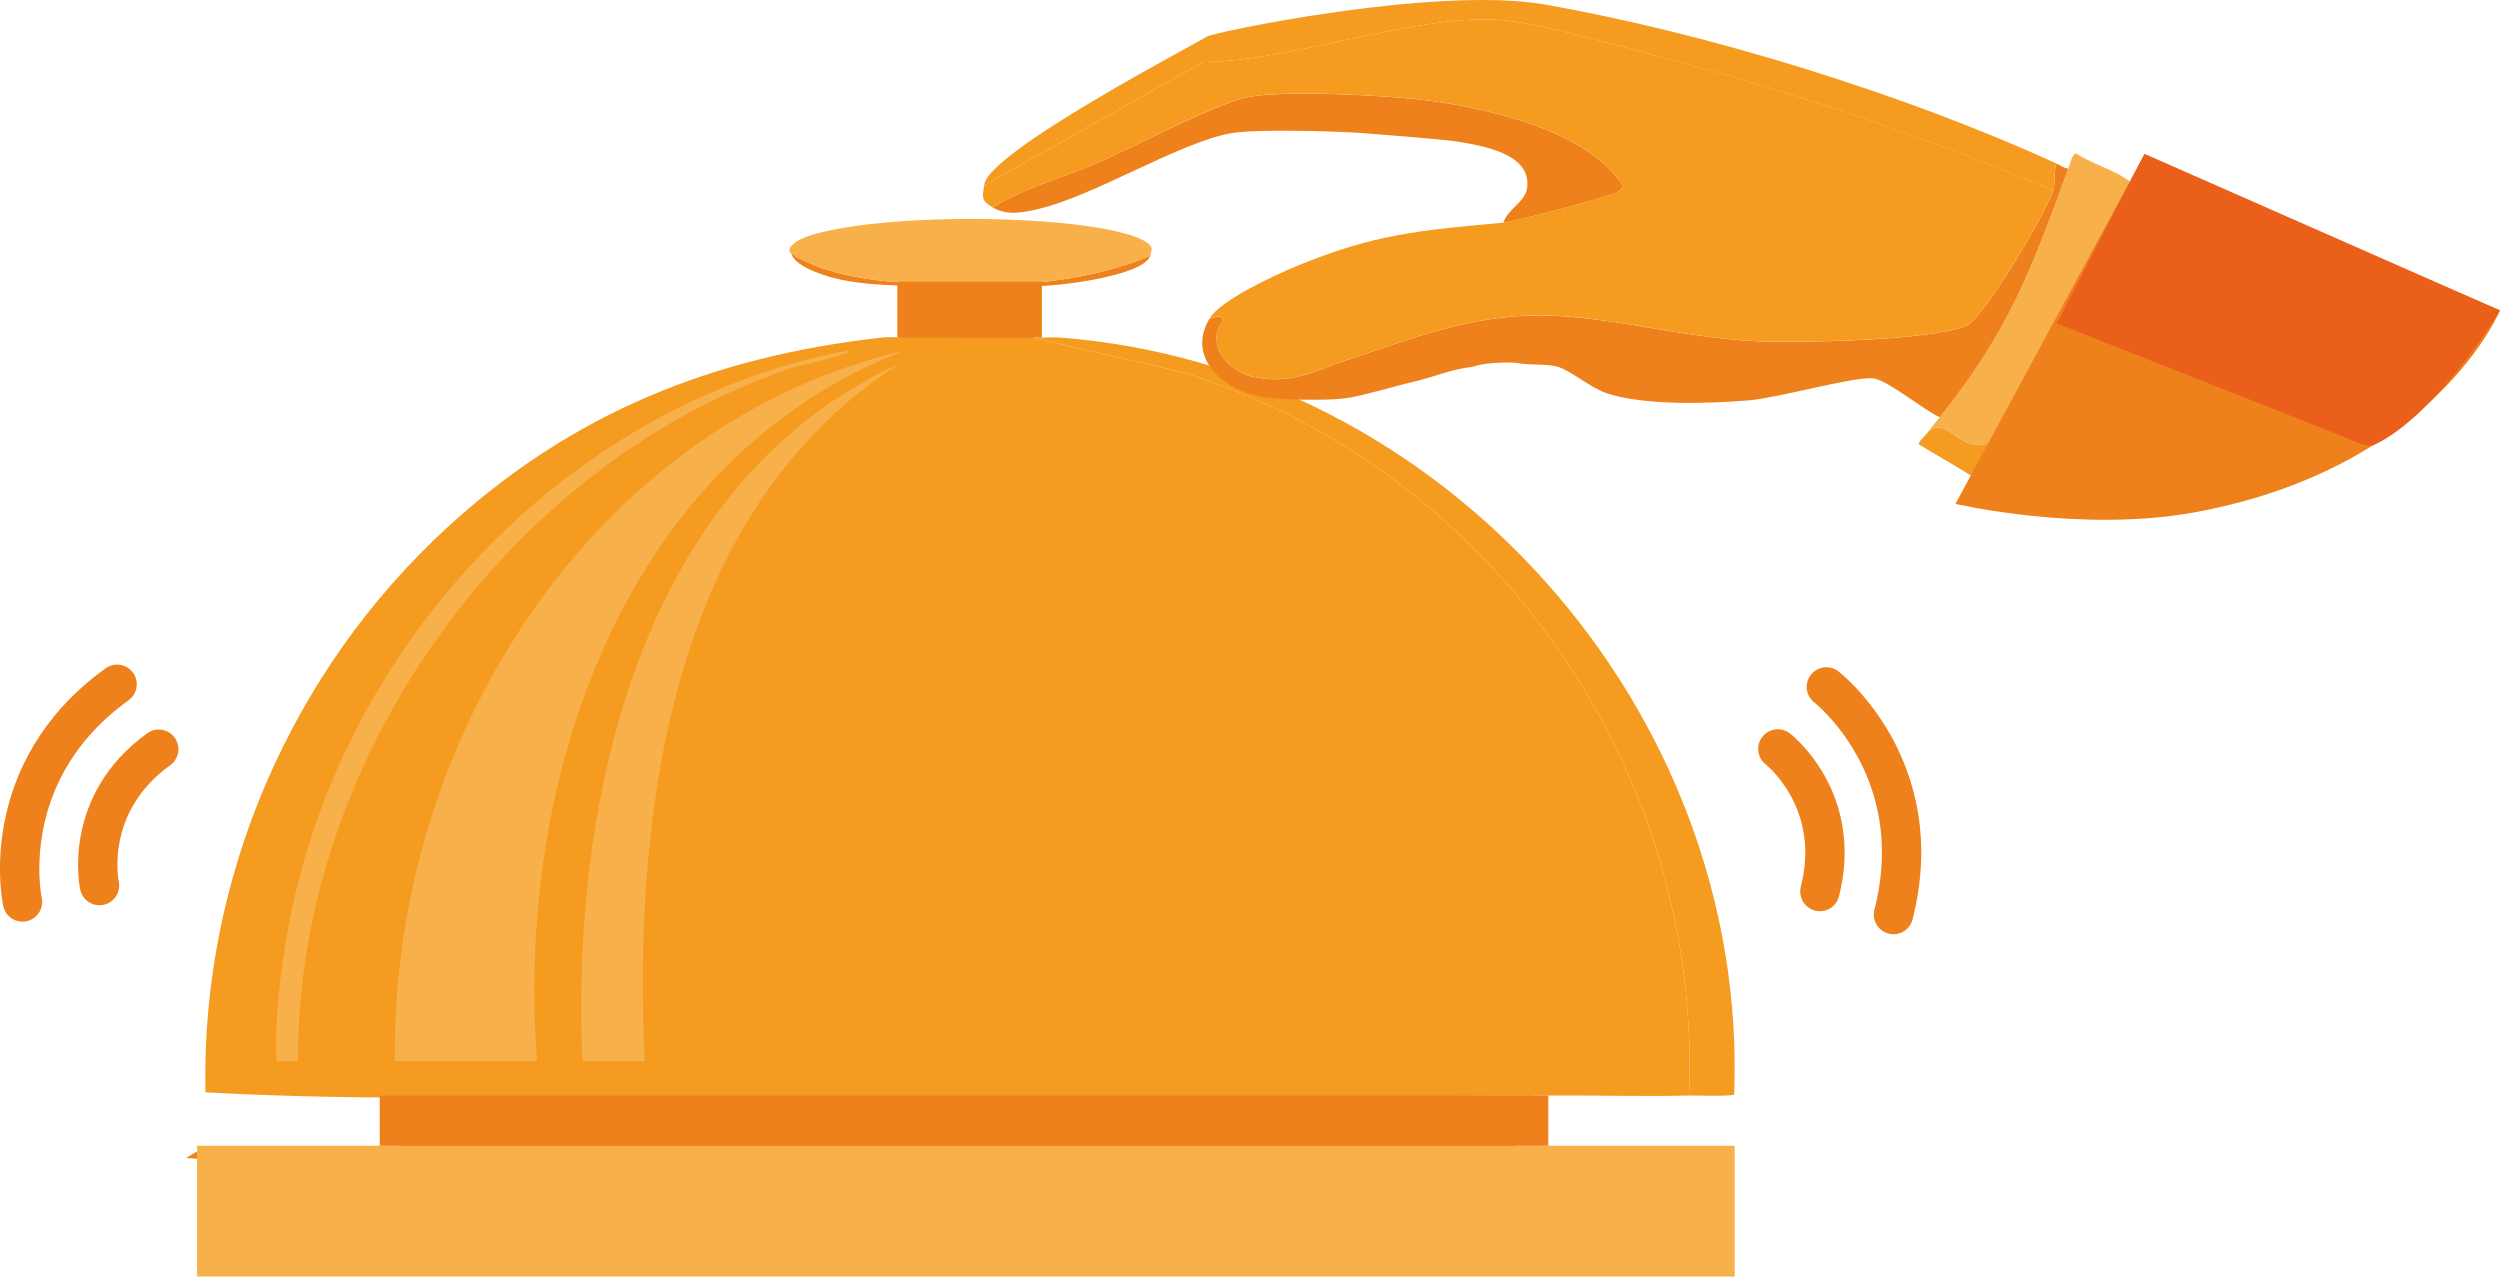 <?xml version="1.0" encoding="UTF-8"?>
<svg id="Vrstva_2" data-name="Vrstva 2" xmlns="http://www.w3.org/2000/svg" viewBox="0 0 571.83 291.99">
  <defs>
    <style>
      .cls-1 {
        fill: #ea5f19;
      }

      .cls-2 {
        fill: #f8b04b;
      }

      .cls-3 {
        fill: #ef811c;
      }

      .cls-4 {
        fill: #f49b20;
      }

      .cls-5 {
        fill: #fbd999;
      }

      .cls-6 {
        fill: none;
        stroke: #ef811c;
        stroke-linecap: round;
        stroke-miterlimit: 10;
        stroke-width: 9px;
      }

      .cls-7 {
        fill: #f2971e;
      }
    </style>
  </defs>
  <g id="sales_representative" data-name="sales representative">
    <g>
      <g>
        <path class="cls-3" d="M350.36,250.58c.67,2.06-4.82,12.13-3.14,12.8h44.87c.97.38,1.78.98,2.65,1.48-4.63.45-9.32.46-13.99.49s-9.66-.01-14.47,0c-103.39.23-206.83-.58-310.21.49l-13.51-.98c.86-.45,1.7-1.13,2.65-1.48h46.31l.72-12.31c85.97.31,172.12-.09,258.11-.49Z"/>
        <path class="cls-4" d="M242.51,77.22c87.7,6.68,157.49,85.17,154.15,173.11-.36.5-8.87.21-10.34.25,3.17-74.39-45-143.61-115.98-165.48l-34.23-7.88c2.11.12,4.3-.16,6.4,0Z"/>
        <path class="cls-2" d="M260.92,56.31c-14.81,2.46-32.23,2.45-47.56,1.97-6.76-.21-13.16-.75-19.68-1.72,5.52-2.21,12.7-2.92,18.99-3.2,15.13-.69,31.89.14,46.51,2.34-13.29-3.42-30.14-3.96-44.42-3.57-10.62.29-16.18.86-25.96,3.45-3.25.86-5.11,1.44-6.97,1.48,3.34-1.91,12.19-4,16.55-4.43,13.47-1.35,52.28-2.11,62.54,3.69Z"/>
        <path class="cls-3" d="M263.08,58.52c-1.55,4.71-21.99,7.08-26.14,6.89l-.52,18.22c-1.48-.16-3.02.12-4.5,0-.57-.05-1.16.04-1.73,0-4.5-5.5-9.49-8.47-15.23-10.34-.79-.26-1.6-.8-2.42-.98-1.58-.36-3.24-.55-4.85-.49-.05-1.26.36-5.85-.52-6.4-5.59-.3-11.48-.45-16.97-1.97-2-.56-8.44-2.54-9.18-5.42,8.76,5.42,19.98,6.34,29.6,6.89,17.06.99,36.16.42,52.46-6.4Z"/>
        <path class="cls-2" d="M263.08,58.52c-16.29,6.82-35.4,7.39-52.46,6.4-9.62-.56-20.84-1.47-29.6-6.89-.02-.06-.63-.13-.35-1.23.28-.75,1.1-.79,1.38-1.23-.09,2.96,3.68,2.75,5.37,2.95.24.03-.06,2.07,1.56,0,1.79.84,3.72.61,5.54.98.21.04.86.32,2.08.49,3.15.44,5.78-.07,8.31,0l-.52,2.95,29.95-1.48c5.96-.07,13.39-.46,19.22-1.97,2.51-.65,6.13-1.54,7.79-4.43.63.87,2.78.25,1.73,3.45Z"/>
        <path class="cls-7" d="M208.83,68.85c.07,2.56.47,5.24.25,7.88-1.4.73-2.46.2-3.78.49,0-3.11,0-6.25,0-9.36l3.52.98Z"/>
        <path class="cls-3" d="M208.83,65.89c.45,1.06,0,2.81,0,2.95l-3.52-.98c0-.81.03-1.66,0-2.46,1.17-.06,2.38.13,3.52.49Z"/>
        <path class="cls-4" d="M233.65,77.22c.81.04,1.65-.05,2.46,0l34.23,7.88c70.98,21.87,119.15,91.09,115.98,165.48-9.82.26-19.72-.05-29.55,0-87.78.4-175.72.8-263.49.49-15.36-.05-30.95-.37-46.29-1.23-1.04-48.94,19.57-96.44,55.41-129.28,28.57-26.19,60.91-39.05,99.24-43.34,2.58-.29,4.66.24,7.39-.49.63-.17,2.07.31,2.46-.25.18-.25.39-5.11.49-6.16,4.85-.93,4.56,6.52,5.66,6.89.76.26,13.74-.11,16.01,0Z"/>
        <path class="cls-2" d="M122.84,242.7h-32.5c-1.08-71.93,44.17-145.52,116.48-162.52-64.39,24.86-88.98,98.15-83.97,162.52Z"/>
        <path class="cls-2" d="M147.46,242.7h-14.28c-2.5-59.86,13.09-132.44,72.64-159.57-52.37,33.36-60.99,102.41-58.36,159.57Z"/>
        <path class="cls-2" d="M68.17,242.7h-4.92c-.58-8.56.96-20.76,2.46-29.3,11.34-64.67,63.21-121.05,128.3-133.22,1.43.76-11.92,3.64-12.8,3.94-65.06,21.89-113.42,89.8-113.03,158.58Z"/>
        <path class="cls-3" d="M233.65,77.22c-2.27-.11-15.25.26-16.01,0-1.11-.37-.81-7.82-5.66-6.89.11-1.12-.08-2.32,0-3.45,8.17,1.87,15.26,4.84,21.67,10.34Z"/>
        <path class="cls-5" d="M211.98,66.88c-.08,1.13.11,2.32,0,3.45-.1,1.04-.31,5.9-.49,6.16-.39.56-1.83.08-2.46.25.43-2.64-.36-5.32-.49-7.88,0-.15.87-1.9,0-2.95,1.17.19,2.32.73,3.45.98Z"/>
        <path class="cls-5" d="M188.63,60.18c-1.29-.13-6.3-.72-6.79-1.6,9.77-1.79,22.31-3.21,32.92-3.41,14.28-.27,31.13.1,44.42,2.47-14.62-1.52-31.38-2.1-46.51-1.62-6.29.2-18.52,2.63-24.04,4.16Z"/>
        <path class="cls-5" d="M198.68,59.51c-.47,0-.52.5-.98.49-3.6-.07-7.34.44-11.82,0,.3-.57,2.44-2.9,2.71-2.95.54-.12,11.02.7,10.1,2.46Z"/>
        <rect class="cls-2" x="45.08" y="262.07" width="351.7" height="29.93"/>
        <ellipse class="cls-2" cx="222.08" cy="57.04" rx="41.29" ry="6.96"/>
        <rect class="cls-3" x="205.31" y="64.43" width="33.01" height="12.79"/>
        <path class="cls-6" d="M22.76,202.56s-4.05-18.51,13.55-31.19"/>
        <path class="cls-6" d="M5.14,206.31s-6.47-29.54,21.64-49.79"/>
        <path class="cls-6" d="M406.65,171.3s14.98,11.59,9.62,32.62"/>
        <path class="cls-6" d="M417.75,157.12s23.92,18.5,15.35,52.07"/>
        <rect class="cls-3" x="86.86" y="250.58" width="267.29" height="11.49"/>
      </g>
      <path class="cls-2" d="M473.09,38.56c-8.58,23.46-13.5,36.98-29.4,56.86-1.02,1.27-2.12,2.58-3.09,3.87,3.71-4.16,6.48,1.69,10.64,2.32,12.49,1.88,25.5-22.32,29.59-31.91,3.72-8.72,6.23-17.99,8.12-27.27-1.73-.76-3.21-1.98-4.64-2.71-3.12-1.58-6.5-2.75-9.48-4.64-.83.13-1.47,2.73-1.74,3.48Z"/>
      <path class="cls-4" d="M488.95,42.43c-1.89,9.28-4.4,18.55-8.12,27.27-4.1,9.59-17.11,33.79-29.59,31.91-4.16-.63-6.92-6.48-10.64-2.32-.35.46-1.92,1.93-1.74,2.32,3.63,2.26,7.4,4.32,11.02,6.58,4.47,2.77,8.91,5.61,13.54,8.12,8.64-11.67,11.83-22.63,18.57-34.43,5.05-12.56,9.43-25.04,9.28-38.68-.74-.2-1.63-.47-2.32-.77Z"/>
      <path class="cls-3" d="M470.38,37.4c-.68,1.99-.19,4.2-.77,6.19-1.39,4.72-15.94,29.37-19.92,30.95-8.71,3.45-38.27,3.91-48.35,3.48-17.26-.73-36.11-6.62-52.61-5.8-14.72.73-26.82,5.56-40.42,10.06-7.63,2.52-13.17,5.86-21.86,3.87-5.42-1.25-10.89-7.37-6.77-12.77-.3-1.76-2.11-.61-3.09-.39-5.34,9.12,3.63,16.41,12.19,17.79,4.34.7,14.02.86,18.37.39,4.11-.45,11.68-2.82,16.25-3.87,4.37-1,8.77-2.94,13.4-3.38,2.36-.83,5.13-.95,7.55-1,1.03-.02,2.2,0,3.3.2,2.67.43,5.97.08,8.43.7,2.99.76,7.79,4.97,11.6,6.19,8.69,2.79,23.29,2.33,32.49,1.55,6.5-.55,23.92-5.46,28.24-5.03,3.34.34,11.75,7.4,15.28,8.9,15.89-19.88,20.82-33.4,29.4-56.86-.99-.12-1.83-.76-2.71-1.16Z"/>
      <path class="cls-4" d="M225.13,42.43l50.09-28.24c19.99-.16,48.24-10.84,67.31-9.67,9.38.58,28.8,6.31,38.68,8.9,30.11,7.87,59.73,18.19,88.39,30.17.58-1.99.09-4.19.77-6.19-34.4-15.76-79.7-29.82-117.01-36.36-25-4.38-76.52,6.5-77.36,7.35-.71.71-50.78,26.66-50.87,34.04Z"/>
      <path class="cls-3" d="M227.07,47.46c3.2,1.86,6.75,1.2,10.25.39,13.11-3.04,32.57-15.4,44.48-17.41,5.65-.95,23.49-.45,29.79,0,.43.03,18.31,1.38,21.66,1.93,5.54.92,17.17,2.69,16.05,10.64-.45,3.22-4.62,4.97-5.42,7.93,2.57-.24,24.46-6,26.11-6.96.44-.26.89-1.02,1.35-1.35-8.04-12.54-29.66-17.56-43.9-19.53-8.86-1.23-34.52-2.65-42.55-.77s-26.17,11.72-35.2,15.47c-7.52,3.13-15.85,5.33-22.63,9.67Z"/>
      <path class="cls-4" d="M381.22,13.41c-9.89-2.58-29.3-8.32-38.68-8.9-19.06-1.17-47.32,9.51-67.31,9.67l-50.09,28.24c-.58,2.86-.53,3.6,1.93,5.03,6.78-4.34,15.11-6.54,22.63-9.67,9.03-3.75,26.97-13.55,35.2-15.47,8.03-1.88,33.69-.46,42.55.77,14.24,1.98,35.86,6.99,43.9,19.53-.46.34-.91,1.09-1.35,1.35-1.65.97-23.54,6.72-26.11,6.96-18.94,1.76-29.45,2.51-47.58,10.06-4.85,2.02-17.2,7.67-19.73,11.99.98-.22,2.8-1.37,3.09.39-4.12,5.4,1.35,11.52,6.77,12.77,8.68,2,14.22-1.35,21.86-3.87,13.6-4.49,25.71-9.33,40.42-10.06,16.5-.82,35.35,5.07,52.61,5.8,10.08.43,39.65-.03,48.35-3.48,3.98-1.58,18.53-26.22,19.92-30.95-28.66-11.99-58.28-22.3-88.39-30.17Z"/>
      <path class="cls-3" d="M490.21,35.87l-42.94,79.38s29.05,6.79,55.27,1.84c54.56-10.28,69.29-46.09,69.29-46.09l-81.62-35.14Z"/>
      <path class="cls-1" d="M490.49,35.18l81.34,35.82s-14.3,23.92-28.82,30.79c-1.64.77-5.67-1.41-5.67-1.41l-66.89-26.4,20.05-38.8Z"/>
    </g>
  </g>
</svg>